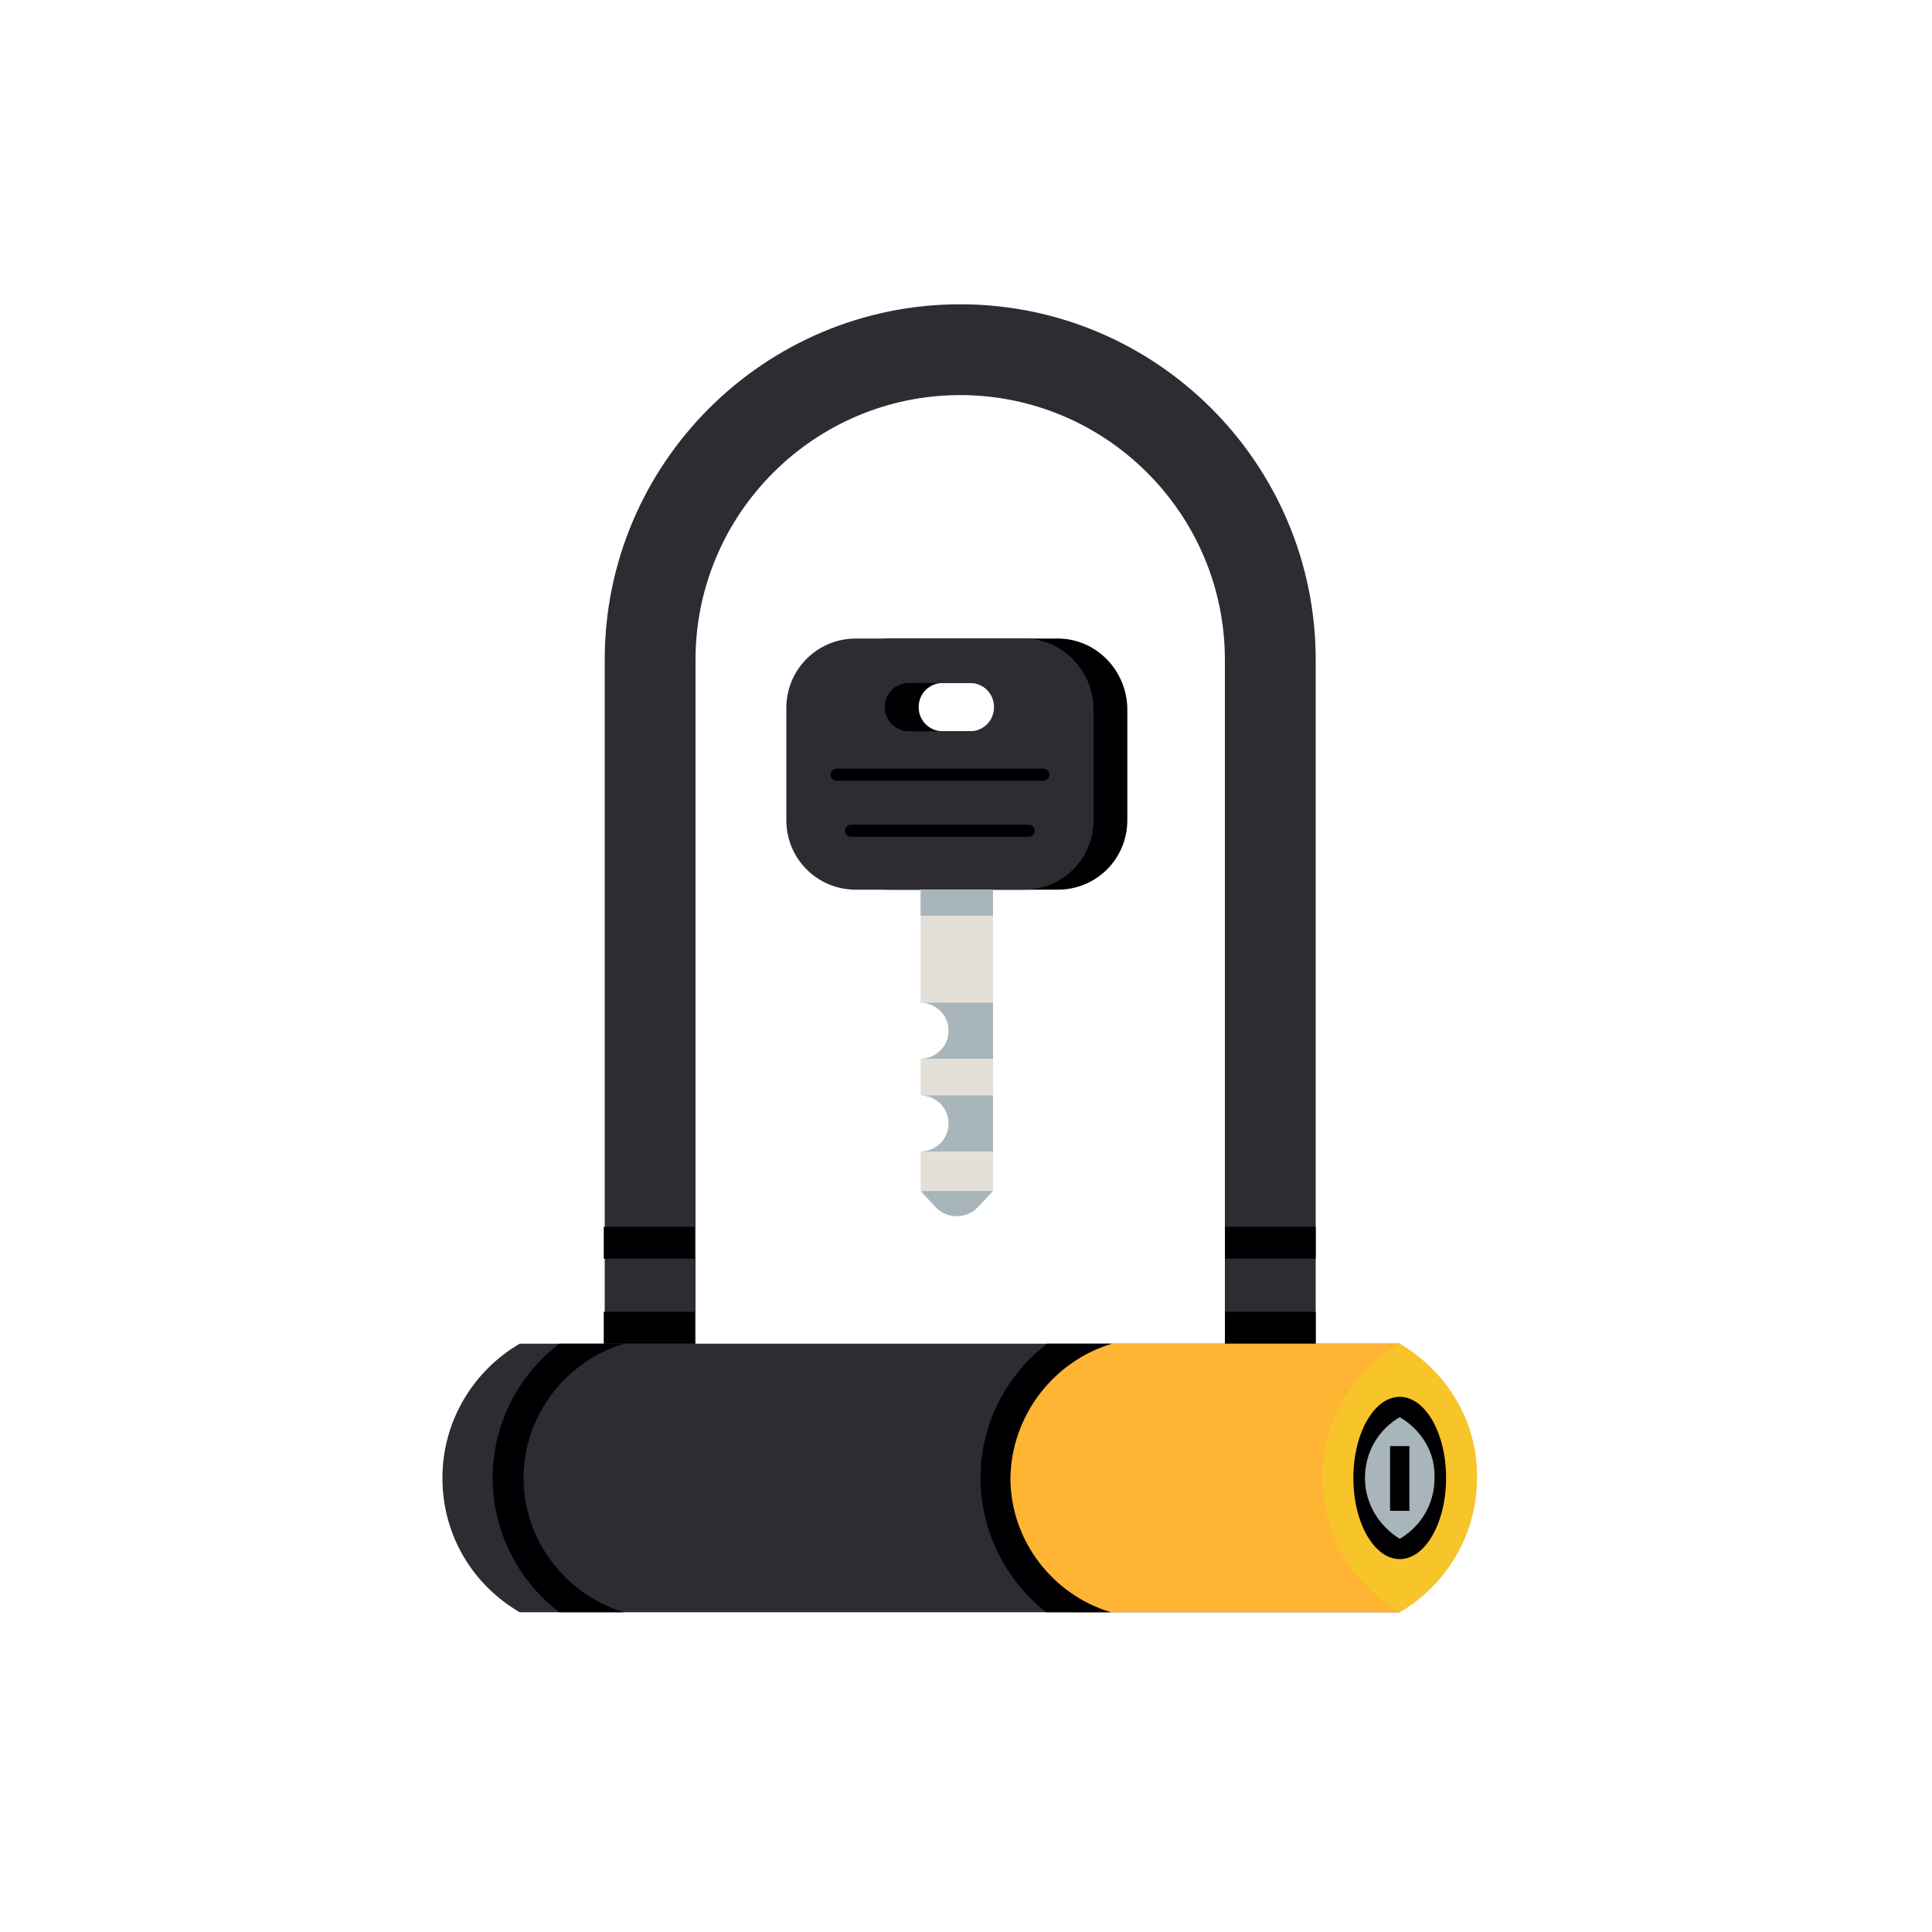 <?xml version="1.0" encoding="utf-8"?>
<!-- Generator: Adobe Illustrator 26.0.2, SVG Export Plug-In . SVG Version: 6.00 Build 0)  -->
<svg version="1.1" xmlns="http://www.w3.org/2000/svg" xmlns:xlink="http://www.w3.org/1999/xlink" x="0px" y="0px"
	 viewBox="0 0 200 200" style="enable-background:new 0 0 200 200;" xml:space="preserve">
<style type="text/css">
	.st0{display:none;}
	.st1{display:inline;fill:#29768B;}
	.st2{display:inline;}
	.st3{fill:#7C7B7B;}
	.st4{opacity:0.5;fill:#525251;enable-background:new    ;}
	.st5{fill:#CECCCB;}
	.st6{fill:#A6D73E;}
	.st7{opacity:0.5;fill:#4D4C4C;enable-background:new    ;}
	.st8{fill:#188342;}
	.st9{fill:#F68838;}
	.st10{fill:#FCB941;}
	.st11{fill:#E22525;}
	.st12{fill:#F34136;}
	.st13{fill:#E7E7E7;}
	.st14{fill:#88C428;}
	.st15{fill:#A1C4E9;}
	.st16{fill:#FFCC67;}
	.st17{fill:#FFFFFF;}
	.st18{fill:#D72328;}
	.st19{fill:#E5E6E7;}
	.st20{fill:#4DA0D8;}
	.st21{fill:#525251;}
	.st22{fill:#448AB9;}
	.st23{fill:#E6E7E8;}
	.st24{fill:#333333;}
	.st25{fill:#3DADE0;}
	.st26{opacity:0.2;fill:#686969;}
	.st27{fill:#FFFFFF;enable-background:new    ;}
	.st28{enable-background:new    ;}
	.st29{fill:#E3E3E3;}
	.st30{fill:#B92A2D;}
	.st31{fill:#DDB392;}
	.st32{fill:#ECC19C;}
	.st33{opacity:0.15;fill:#231F20;}
	.st34{opacity:0.1;}
	.st35{fill:#DDDDDC;}
	.st36{opacity:0.2;fill:#7C7B7B;enable-background:new    ;}
	.st37{opacity:0.5;}
	.st38{opacity:0.8;fill:#A6D73E;enable-background:new    ;}
	.st39{fill:#C8BA98;}
	.st40{fill:#B5A181;}
	.st41{fill:#A09071;}
	.st42{opacity:0.6;}
	.st43{fill:#C6C9CB;}
	.st44{fill-rule:evenodd;clip-rule:evenodd;fill:#C6C9CB;}
	.st45{fill:#C3996B;}
	.st46{fill:#FCE8D9;}
	.st47{fill:#1B75BB;}
	.st48{opacity:0.2;fill:#24231C;enable-background:new    ;}
	.st49{fill-rule:evenodd;clip-rule:evenodd;fill:#9B7C55;}
	.st50{fill:#9B7C55;}
	.st51{opacity:0.2;fill:#0F1211;enable-background:new    ;}
	.st52{fill:#FFFFFF;fill-opacity:0.505;}
	.st53{fill:#E3E3E3;enable-background:new    ;}
	.st54{fill:#86BE57;}
	.st55{fill:#74A44C;}
	.st56{opacity:5.000000e-02;fill:#333333;}
	.st57{fill:#1A70B6;}
	.st58{fill:#F6C59E;}
	.st59{fill:#503448;}
	.st60{fill:#E42D2D;}
	.st61{fill:#7F3A26;}
	.st62{fill:#C98679;}
	.st63{fill:#F4B78E;}
	.st64{fill:#B97E64;}
	.st65{fill:#A56E56;}
	.st66{fill:#F3D9D4;}
	.st67{fill:#D28D75;}
	.st68{fill:#F8E5DF;}
	.st69{fill:#F2D2CA;}
	.st70{fill:#916036;}
	.st71{fill:#EBC5BD;}
	.st72{fill:#EA6C07;}
	.st73{fill:#E33C17;}
	.st74{fill:#FCAF3A;}
	.st75{fill:#E7C7BA;}
	.st76{fill:#8F5F40;}
	.st77{fill:#8DA8A4;}
	.st78{fill:#929992;}
	.st79{fill:#914427;}
	.st80{fill:#3BA4C3;}
	.st81{fill:#B38659;}
	.st82{fill:#7C427C;}
	.st83{fill:#9B479A;}
	.st84{fill:#BE1E2D;}
	.st85{fill:#F0AE74;}
	.st86{opacity:0.43;fill:#DC9964;}
	.st87{opacity:0.43;}
	.st88{fill:#DC9964;}
	.st89{fill:#F6E2CA;}
	.st90{opacity:9.000000e-02;}
	.st91{fill:#FEEE36;}
	.st92{fill:#FFCA08;}
	.st93{fill:#F09D00;}
	.st94{fill:#FFEE34;}
	.st95{opacity:0.15;}
	.st96{opacity:5.000000e-02;}
	.st97{fill:#D8DFE1;}
	.st98{fill:#7A97AB;}
	.st99{fill:#4E738A;}
	.st100{fill:#A5BAC9;}
	.st101{fill:#CFDDBB;}
	.st102{fill:#FF8300;}
	.st103{fill:#DAC2A9;}
	.st104{fill:#B1855D;}
	.st105{fill:#F3B00E;}
	.st106{opacity:0.7;fill:#DFA90D;}
	.st107{fill:#FDC010;}
	.st108{fill:#FFD53C;}
	.st109{fill:#F9EEEB;}
	.st110{fill:#D5871F;}
	.st111{opacity:0.5;fill:#F3B00E;}
	.st112{clip-path:url(#XMLID_00000182489935826145922990000014254749590351674765_);}
	.st113{fill:#EAA90D;}
	.st114{opacity:0.3;fill:#EAA90D;}
	.st115{fill:#C17319;}
	.st116{opacity:0.5;fill:#EAA90D;}
	.st117{opacity:0.3;fill:#F9EEEB;}
	.st118{fill:#864D00;}
	.st119{fill:#985713;}
	.st120{fill:#BB741F;}
	.st121{opacity:0.6;fill:#DAC2A9;}
	.st122{opacity:0.6;fill:#F9EEEB;}
	.st123{opacity:0.7;fill:#864D00;}
	.st124{opacity:0.7;fill:#D5871F;}
	.st125{opacity:0.7;}
	.st126{fill:#472803;}
	.st127{opacity:0.7;fill:#BB741F;}
	.st128{clip-path:url(#XMLID_00000080890667144496455320000001192566420554641046_);}
	.st129{opacity:0.3;fill:#BB741F;}
	.st130{clip-path:url(#XMLID_00000080890667144496455320000001192566420554641046_);fill:#864D00;}
	.st131{clip-path:url(#XMLID_00000080890667144496455320000001192566420554641046_);fill:#BB741F;}
	.st132{clip-path:url(#XMLID_00000080890667144496455320000001192566420554641046_);fill:#D5871F;}
	.st133{opacity:0.5;clip-path:url(#XMLID_00000080890667144496455320000001192566420554641046_);fill:#EAA90D;}
	.st134{opacity:0.3;clip-path:url(#XMLID_00000080890667144496455320000001192566420554641046_);fill:#EAA90D;}
	.st135{fill:#C6C6C6;}
	.st136{fill:#AAAAAA;}
	.st137{opacity:0.5;fill:#F9C85D;}
	.st138{fill:#29768B;}
	.st139{opacity:0.4;fill:#FFFFFF;enable-background:new    ;}
	.st140{fill:#CFCCCC;}
	.st141{fill:#A9A8A7;}
	.st142{fill:#989898;}
	.st143{fill:#686969;}
	.st144{fill:#F68637;}
	.st145{opacity:0.35;fill:#1C1717;enable-background:new    ;}
	.st146{fill:none;stroke:#FCB941;stroke-width:0.348;stroke-miterlimit:2.989;}
	.st147{fill:none;stroke:#FFCC67;stroke-width:0.477;stroke-miterlimit:2.989;}
	.st148{opacity:0.75;fill:#E2E2E1;enable-background:new    ;}
	.st149{opacity:0.15;enable-background:new    ;}
	.st150{fill:#A87C4F;}
	.st151{fill:none;stroke:#FCB941;stroke-width:0.248;stroke-miterlimit:2.671;}
	.st152{fill:none;stroke:#FFCC67;stroke-width:0.34;stroke-miterlimit:2.671;}
	.st153{fill:#51BAE6;}
	.st154{fill:#E2E2E1;}
	.st155{opacity:0.5;fill:#FFFFFF;enable-background:new    ;}
	.st156{fill:#CFCCB7;}
	.st157{fill:#F2F2F2;}
	.st158{fill:#DA9843;}
	.st159{fill:#9A1E27;}
	.st160{fill:#D7D4BD;}
	.st161{fill:#B4B4B4;}
	.st162{opacity:0.2;fill:#141411;enable-background:new    ;}
	.st163{opacity:0.15;fill:#1C1818;enable-background:new    ;}
	.st164{opacity:0.9;fill:#FFFFFF;enable-background:new    ;}
	.st165{fill:#2D2D2D;}
	.st166{fill:#BE232B;}
	.st167{fill-rule:evenodd;clip-rule:evenodd;fill:#4D4C4C;}
	.st168{fill:#4D4C4C;}
	.st169{fill:none;stroke:#929497;stroke-width:0.129;stroke-linecap:round;stroke-miterlimit:2.892;}
	.st170{fill-opacity:0.173;}
	.st171{fill:#C7CBD5;}
	.st172{fill-rule:evenodd;clip-rule:evenodd;fill:#929497;}
	.st173{fill-rule:evenodd;clip-rule:evenodd;fill:#7C427C;}
	.st174{fill-rule:evenodd;clip-rule:evenodd;fill:#333333;}
	.st175{fill-rule:evenodd;clip-rule:evenodd;fill:#9B479A;}
	.st176{fill:#AF3428;}
	.st177{fill:#666768;}
	.st178{fill-rule:evenodd;clip-rule:evenodd;}
	.st179{fill-rule:evenodd;clip-rule:evenodd;fill:#FFCA33;}
	.st180{fill:#FFFFFF;fill-opacity:0.583;}
	.st181{fill:#A6A8AB;}
	.st182{fill-rule:evenodd;clip-rule:evenodd;fill:#566C35;}
	.st183{fill-rule:evenodd;clip-rule:evenodd;fill:#8DBF44;}
	.st184{fill:#A02023;}
	.st185{fill-rule:evenodd;clip-rule:evenodd;fill:#566F32;}
	.st186{fill:#E3B4D3;}
	.st187{fill:#C098B8;}
	.st188{fill:#CCEAE9;}
	.st189{fill:#167038;}
	.st190{fill:#1C65A0;}
	.st191{fill:#A4A8AA;}
	.st192{opacity:0.3;}
	.st193{fill:#B9B9BA;}
	.st194{fill:none;stroke:#000000;stroke-width:0.403;stroke-miterlimit:10;}
	.st195{fill:#6F7274;}
	.st196{fill:#808184;}
	.st197{fill:#404041;}
	.st198{opacity:0.4;fill:#575757;enable-background:new    ;}
	.st199{fill:none;stroke:#000000;stroke-width:0.354;stroke-miterlimit:10;}
	.st200{fill:#B7B9BB;}
	.st201{fill:none;stroke:#989A9D;stroke-width:3;stroke-miterlimit:10;}
	.st202{fill:#EA6F00;}
	.st203{fill:#D1D3E8;}
	.st204{fill:#849BB7;}
	.st205{opacity:0.65;}
	.st206{fill:#9196AA;}
	.st207{fill:#BDC8C7;}
	.st208{fill:#3B3840;}
	.st209{fill:#282426;}
	.st210{fill:#B4C2D6;}
	.st211{fill:#CDE1F9;}
	.st212{fill:#231F20;}
	.st213{fill:#E34449;}
	.st214{fill:#5F2416;}
	.st215{fill:#964B2A;}
	.st216{fill:#C9DCF4;}
	.st217{fill:#514E56;}
	.st218{fill:#8399B5;}
	.st219{fill:#919090;}
	.st220{fill:#A8353D;}
	.st221{fill:#FFDA00;}
	.st222{fill:#5B5758;}
	.st223{opacity:0.81;}
	.st224{fill:#5D5D5D;}
	.st225{fill:#F1F2F2;}
	.st226{opacity:0.5;fill:#231F20;}
	.st227{clip-path:url(#SVGID_00000147186116630784213950000000562356056995798966_);enable-background:new    ;}
	.st228{fill:#DDDEDF;}
	.st229{fill:#D8D9DA;}
	.st230{fill:#D4D5D5;}
	.st231{fill:#CFD0D1;}
	.st232{fill:#CACBCC;}
	.st233{fill:#C6C7C8;}
	.st234{fill:#C1C2C3;}
	.st235{fill:#BDBDBE;}
	.st236{fill:#B8B9BA;}
	.st237{clip-path:url(#SVGID_00000039109231433842456390000016913577740717059989_);enable-background:new    ;}
	.st238{fill:#989899;}
	.st239{fill:#939494;}
	.st240{fill:#8F8F90;}
	.st241{fill:#8A8B8B;}
	.st242{fill:#858687;}
	.st243{fill:#818182;}
	.st244{clip-path:url(#SVGID_00000113347370472069340600000000022054224236265893_);enable-background:new    ;}
	.st245{clip-path:url(#SVGID_00000090992341994060647120000013950141631917943959_);enable-background:new    ;}
	.st246{clip-path:url(#SVGID_00000114773627675395860250000017597696098648883858_);enable-background:new    ;}
	.st247{clip-path:url(#SVGID_00000034793083492022886120000012287580995835450501_);enable-background:new    ;}
	.st248{fill:#A7A9AC;}
	.st249{fill:#939598;}
	.st250{fill:#939598;stroke:#F1F2F2;stroke-width:1.018;stroke-miterlimit:10;}
	.st251{fill:#2B3990;}
	.st252{fill:#F1F2F2;stroke:#F1F2F2;stroke-width:1.018;stroke-miterlimit:10;}
	.st253{fill:#6D6E71;}
	.st254{fill:#BCBEC0;}
	.st255{fill:#939598;stroke:#F1F2F2;stroke-width:0.895;stroke-miterlimit:10;}
	.st256{fill:#F1F2F2;stroke:#F1F2F2;stroke-width:0.895;stroke-miterlimit:10;}
	.st257{opacity:0.5;fill:#F1F2F2;}
	.st258{fill:#939598;stroke:#F1F2F2;stroke-width:1.627;stroke-miterlimit:10;}
	.st259{fill:#F1F2F2;stroke:#F1F2F2;stroke-width:1.627;stroke-miterlimit:10;}
	.st260{fill:#968295;}
	.st261{fill:#AE9EAE;}
	.st262{fill:#C6BBC6;}
	.st263{fill:#D7A371;}
	.st264{fill:#E2B67E;}
	.st265{fill:#DCAC78;}
	.st266{fill:#D1986A;}
	.st267{fill:#DED4DB;}
	.st268{fill:#EE4036;}
	.st269{fill:#072129;}
	.st270{fill:url(#SVGID_00000058587665846109792170000013599539346358461327_);}
	.st271{fill:url(#SVGID_00000132782805809833028620000010456244341184274304_);}
	.st272{fill:url(#SVGID_00000103953610284746292200000009375889411883997109_);}
	.st273{fill:#FFF100;}
	.st274{fill:#457E3A;}
	.st275{fill:url(#SVGID_00000097463055019979002600000015174551416074135986_);}
	.st276{fill:url(#SVGID_00000041255612459933033830000000197169880972496280_);}
	.st277{fill:#2F373E;}
	.st278{fill:#1F2A31;}
	.st279{fill:url(#SVGID_00000134233681105169561960000013127944536586350509_);}
	.st280{fill:url(#SVGID_00000158014151774680094260000002396204217460722617_);}
	.st281{fill:#B7BBBF;}
	.st282{fill:url(#SVGID_00000125572666202101362710000000382657677107927211_);}
	.st283{fill:#2B5D27;}
	.st284{fill:url(#SVGID_00000034792815401410950500000017973727631973948810_);}
	.st285{fill:url(#SVGID_00000011743214540369206770000000938295502308273843_);}
	.st286{fill:url(#SVGID_00000085230876792796684790000011664674596571032465_);}
	.st287{fill:#9CA2A8;}
	.st288{fill:url(#SVGID_00000050621600499786776290000007616853100578031276_);}
	.st289{fill:url(#SVGID_00000133526958446300088530000017583032539287457717_);}
	.st290{fill:url(#SVGID_00000058577841029292795950000010592784745226762127_);}
	.st291{fill:url(#SVGID_00000064354677320785532090000018305489285051706296_);}
	.st292{fill:url(#SVGID_00000013906209087265880880000005460960845400411038_);}
	.st293{fill:url(#SVGID_00000111875560712108672860000008022515029688699060_);}
	.st294{fill:url(#SVGID_00000027578752608925559600000006991755901897701004_);}
	.st295{fill:#8CA0A5;}
	.st296{fill:#338408;}
	.st297{fill:#63D13F;}
	.st298{fill:#3FAF20;}
	.st299{fill:#46A80E;}
	.st300{fill:#EA1A0A;}
	.st301{fill:#1C1C1E;}
	.st302{fill:#424444;}
	.st303{fill:#373A3A;}
	.st304{fill:#2D2F30;}
	.st305{opacity:0.3;fill:#6A6A6D;}
	.st306{fill:#9FA4A5;}
	.st307{fill:#B2B6B7;}
	.st308{fill:#C4CACC;}
	.st309{fill:#D2D5D6;}
	.st310{fill:#4BA511;}
	.st311{fill:#3E990A;}
	.st312{fill:#43BF25;}
	.st313{fill:#77E04C;}
	.st314{fill:#3D9319;}
	.st315{fill:#B9FF76;}
	.st316{fill:#2E2B33;}
	.st317{fill:#000003;}
	.st318{fill:#FFB533;}
	.st319{fill:#F7C429;}
	.st320{fill:#A8B5BA;}
	.st321{fill:none;stroke:#000003;stroke-width:1.249;stroke-linecap:round;stroke-miterlimit:10;}
	.st322{fill:#E5DFDA;}
</style>
<g id="azzurro_sito" class="st0">
</g>
<g id="illu">
</g>
<g id="altro">
	<g>
		<g>
			<g>
				<path class="st316" d="M136.2,148.9h-9.4V68.3c0-15.1-12.3-27.4-27.4-27.4c-15.1,0-27.4,12.3-27.4,27.4v80.6h-9.4V68.3
					c0-20.3,16.5-36.8,36.8-36.8c20.3,0,36.8,16.5,36.8,36.8V148.9z"/>
			</g>
			<g>
				<rect x="126.8" y="135.8" class="st317" width="9.4" height="3.3"/>
				<rect x="62.5" y="135.8" class="st317" width="9.4" height="3.3"/>
			</g>
			<g>
				<rect x="126.8" y="127" class="st317" width="9.4" height="3.3"/>
				<rect x="62.5" y="127" class="st317" width="9.4" height="3.3"/>
			</g>
			<path class="st316" d="M53.8,139.1c-4.8,2.8-8,8-8,13.9c0,6,3.2,11.1,8,13.9c0,0,0,0,91.1,0v-27.8H53.8z"/>
			<path class="st318" d="M111.2,139.1c-4.8,2.8-8,8-8,13.9c0,6,3.2,11.1,8,13.9h33.8v-27.8H111.2z"/>
			<path class="st317" d="M115.1,139.1h-6.7c-4.2,3.2-6.9,8.3-6.9,13.9c0,5.6,2.7,10.7,6.8,13.9c2.2,0,4.5,0,6.7,0
				c-6-1.8-10.4-7.4-10.4-13.9C104.7,146.5,109.1,140.9,115.1,139.1z"/>
			<path class="st317" d="M64.6,139.1h-6.7c-4.2,3.2-6.9,8.3-6.9,13.9c0,5.6,2.7,10.7,6.9,13.9c2.2,0,4.5,0,6.7,0
				c-6-1.8-10.4-7.4-10.4-13.9C54.2,146.5,58.6,140.9,64.6,139.1z"/>
			<path class="st319" d="M144.9,139.1c-4.8,2.8-8,8-8,13.9c0,6,3.2,11.1,8,13.9c4.8-2.8,8-8,8-13.9
				C153,147.1,149.7,141.9,144.9,139.1z"/>
			<ellipse class="st317" cx="144.9" cy="153" rx="4.8" ry="8.4"/>
			<path class="st320" d="M144.9,146.7c-2.2,1.3-3.6,3.6-3.6,6.3c0,2.7,1.5,5,3.6,6.3c2.2-1.3,3.6-3.6,3.6-6.3
				C148.6,150.3,147.1,148,144.9,146.7z"/>
			<rect x="143.9" y="149.7" class="st317" width="2" height="6.7"/>
		</g>
		<g>
			<path class="st317" d="M109.5,66.1H92.1c-4,0-7.2,3.2-7.2,7.2v11.6c0,4,3.2,7.2,7.2,7.2h17.4c4,0,7.2-3.2,7.2-7.2V73.3
				C116.6,69.3,113.4,66.1,109.5,66.1z M103.9,75.7h-6.3c-1.4,0-2.5-1.1-2.5-2.5c0-1.4,1.1-2.5,2.5-2.5h6.3c1.4,0,2.5,1.1,2.5,2.5
				C106.5,74.6,105.3,75.7,103.9,75.7z"/>
			<path class="st316" d="M106,66.1H88.6c-4,0-7.2,3.2-7.2,7.2v11.6c0,4,3.2,7.2,7.2,7.2H106c4,0,7.2-3.2,7.2-7.2V73.3
				C113.1,69.3,109.9,66.1,106,66.1z M100.4,75.7h-6.3c-1.4,0-2.5-1.1-2.5-2.5c0-1.4,1.1-2.5,2.5-2.5h6.3c1.4,0,2.5,1.1,2.5,2.5
				C102.9,74.6,101.8,75.7,100.4,75.7z"/>
			<line class="st321" x1="86.6" y1="80.2" x2="108" y2="80.2"/>
			<line class="st321" x1="88.1" y1="86" x2="106.5" y2="86"/>
			<path class="st322" d="M95.3,92.1v11.7c1.6,0,2.9,1.3,2.9,2.9s-1.3,2.9-2.9,2.9v3.8c1.6,0,2.9,1.3,2.9,2.9s-1.3,2.9-2.9,2.9v4
				l1.6,1.7c1.2,1.3,3.2,1.3,4.3,0l1.6-1.7V92.1H95.3z"/>
			<path class="st320" d="M98.2,116.3c0,1.6-1.3,2.9-2.9,2.9h7.5v-5.8h-7.5C96.9,113.4,98.2,114.7,98.2,116.3z"/>
			<path class="st320" d="M98.2,106.7c0,1.6-1.3,2.9-2.9,2.9h7.5v-5.8h-7.5C96.9,103.8,98.2,105.1,98.2,106.7z"/>
			<rect x="95.3" y="92.1" class="st320" width="7.5" height="2.7"/>
			<path class="st320" d="M101.2,125l1.6-1.7h-7.5l1.6,1.7C98,126.2,100,126.2,101.2,125z"/>
		</g>
	</g>
</g>
</svg>
